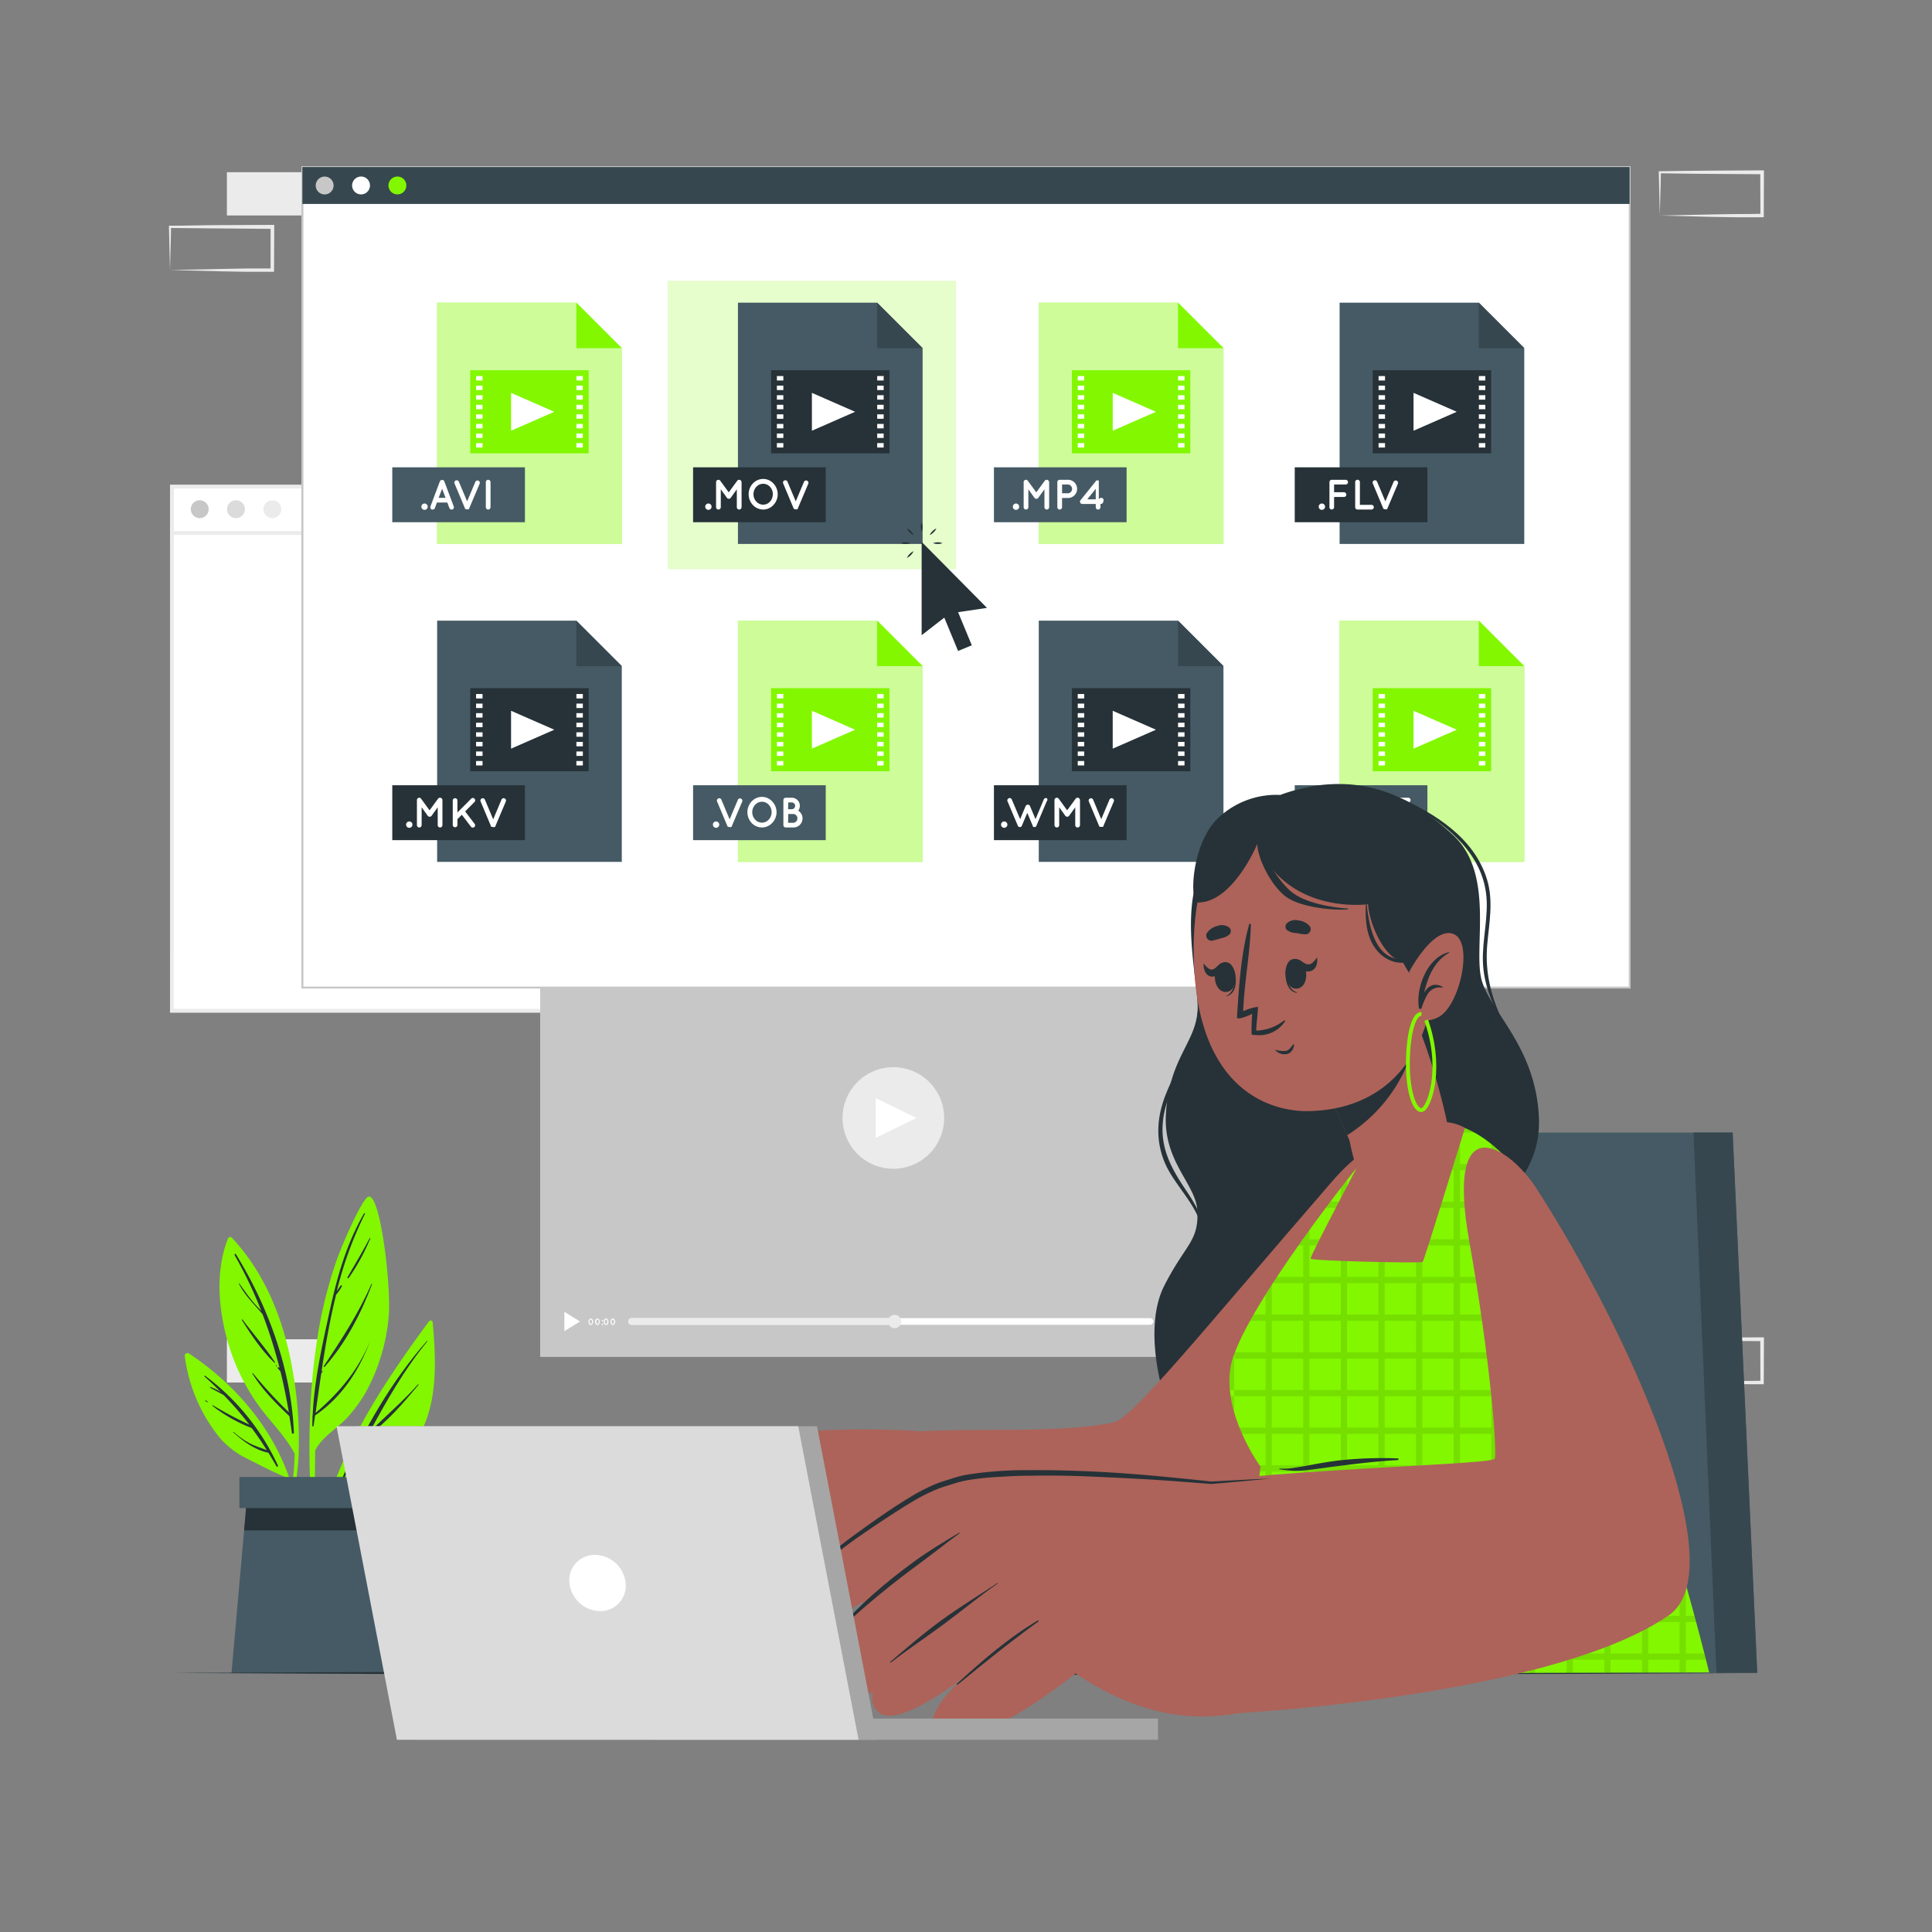 <svg xmlns="http://www.w3.org/2000/svg" viewBox="0 0 500 500"><rect x="0" y="0" width="500" height="500" fill="#808080" stroke="none"/><g id="freepik--background-complete--inject-7"><path d="M414.79,343.67l13.36-.27,6.58-.12c2.19,0,4.36,0,6.54,0l-.44.44-.06-11.18.5.49L428,332.92c-4.41,0-8.82-.11-13.24-.16l.28-.27c0,1.83-.09,3.67-.14,5.53Zm0,0-.14-5.53c0-1.87-.11-3.76-.13-5.65v-.27h.27c4.42,0,8.83-.16,13.24-.16l13.24-.06h.5v.51l0,11.18v.45h-.45c-2.23,0-4.47,0-6.69-.05l-6.66-.12Z" style="fill:#ebebeb"></path><path d="M429.56,357.78l13.36-.27,6.58-.12c2.19,0,4.36,0,6.54-.05l-.44.44-.05-11.18.49.49L442.8,347c-4.41,0-8.82-.11-13.24-.16l.28-.27c0,1.83-.09,3.67-.13,5.53Zm0,0-.14-5.53c0-1.87-.11-3.76-.13-5.65v-.27h.27c4.42-.05,8.83-.16,13.24-.16L456,346.1h.51v.51l-.05,11.18v.45H456c-2.23,0-4.46,0-6.69-.05l-6.66-.12Z" style="fill:#ebebeb"></path><rect x="400.02" y="346.59" width="26.48" height="11.19" transform="translate(826.52 704.38) rotate(180)" style="fill:#ebebeb"></rect><path d="M312.24,128.35l13.35-.28,6.58-.11c2.19,0,4.37,0,6.55-.06l-.45.45,0-11.19.5.5-13.24-.07c-4.42,0-8.83-.11-13.24-.16l.27-.27c0,1.83-.09,3.67-.13,5.53Zm0,0-.15-5.54c0-1.87-.11-3.76-.13-5.65v-.27h.28c4.41,0,8.82-.16,13.24-.16l13.24-.06h.5v.51l-.06,11.19v.45h-.44c-2.23,0-4.47,0-6.7,0l-6.66-.12Z" style="fill:#ebebeb"></path><path d="M327,142.46l13.35-.28,6.58-.11c2.19,0,4.37,0,6.55-.06l-.45.45L353,131.27l.5.5-13.24-.07c-4.41,0-8.83-.11-13.24-.16l.27-.27c0,1.83-.08,3.67-.13,5.53Zm0,0-.14-5.54c-.05-1.87-.12-3.76-.13-5.65V131H327c4.41-.05,8.83-.16,13.24-.16l13.24-.06h.5v.51l-.06,11.19v.44h-.44c-2.23,0-4.47,0-6.7-.05l-6.66-.12Z" style="fill:#ebebeb"></path><rect x="297.46" y="131.27" width="26.48" height="11.19" transform="translate(621.41 273.72) rotate(180)" style="fill:#ebebeb"></rect><rect x="58.73" y="346.59" width="26.48" height="11.19" transform="translate(143.93 704.38) rotate(180)" style="fill:#ebebeb"></rect><rect x="58.73" y="44.58" width="26.48" height="11.19" transform="translate(143.93 100.34) rotate(180)" style="fill:#ebebeb"></rect><path d="M44,69.88l13.35-.28,6.58-.12c2.19,0,4.36,0,6.55,0l-.45.45,0-11.19.5.49L57.2,59.12C52.78,59.12,48.37,59,44,59l.27-.27c0,1.83-.09,3.67-.13,5.53Zm0,0-.15-5.54c0-1.87-.11-3.76-.13-5.65v-.27H44c4.41,0,8.82-.16,13.24-.16l13.24-.06h.5v.51l-.06,11.19v.44h-.44c-2.24,0-4.47,0-6.7,0l-6.66-.12Z" style="fill:#ebebeb"></path><path d="M429.56,55.78l13.36-.28,6.58-.11c2.19,0,4.36,0,6.54-.06l-.44.45-.05-11.19.49.5L442.8,45c-4.41,0-8.82-.11-13.24-.16l.28-.27c0,1.83-.09,3.67-.13,5.53Zm0,0-.14-5.54c0-1.87-.11-3.75-.13-5.65v-.27h.27c4.42-.05,8.83-.15,13.24-.16L456,44.09h.51v.5l-.05,11.19v.45H456c-2.23,0-4.46,0-6.69,0l-6.66-.11Z" style="fill:#ebebeb"></path><rect x="255.8" y="305.21" width="26.48" height="11.19" style="fill:#ebebeb"></rect><path d="M267.51,291.1l-13.36.28-6.57.11c-2.19.05-4.37,0-6.55.05l.45-.44.05,11.19-.5-.5,13.24.06c4.41,0,8.83.11,13.24.17l-.27.27c0-1.83.08-3.68.13-5.54Zm0,0,.14,5.53c.05,1.87.11,3.76.13,5.66v.27h-.28c-4.41.05-8.83.16-13.24.16l-13.24.07h-.5v-.5l.05-11.19v-.45H241c2.23,0,4.47,0,6.69.06l6.67.11Z" style="fill:#ebebeb"></path><rect x="44.45" y="125.92" width="182.8" height="135.67" style="fill:#fff"></rect><path d="M227.75,262.09H44V125.42h183.8Zm-182.8-1h181.8V126.42H45Z" style="fill:#ebebeb"></path><rect x="44.45" y="137.45" width="182.8" height="1" style="fill:#ebebeb"></rect><path d="M54,131.78a2.31,2.31,0,1,1-2.31-2.31A2.3,2.3,0,0,1,54,131.78Z" style="fill:#c7c7c7"></path><path d="M63.38,131.78a2.31,2.31,0,1,1-2.31-2.31A2.31,2.31,0,0,1,63.38,131.78Z" style="fill:#dbdbdb"></path><path d="M72.79,131.78a2.31,2.31,0,1,1-2.3-2.31A2.3,2.3,0,0,1,72.79,131.78Z" style="fill:#ebebeb"></path><rect x="139.8" y="215.82" width="182.8" height="11.67" style="fill:#ebebeb"></rect><path d="M149.31,221.68a2.31,2.31,0,1,1-2.3-2.31A2.31,2.31,0,0,1,149.31,221.68Z" style="fill:#c7c7c7"></path><path d="M158.73,221.68a2.31,2.31,0,1,1-2.31-2.31A2.31,2.31,0,0,1,158.73,221.68Z" style="fill:#fff"></path><path d="M168.15,221.68a2.31,2.31,0,1,1-2.31-2.31A2.32,2.32,0,0,1,168.15,221.68Z" style="fill:#82F700"></path><rect x="139.8" y="227.5" width="182.8" height="123.67" style="fill:#c7c7c7"></rect><path d="M221.9,298.63a13.15,13.15,0,1,1,18.6,0A13.16,13.16,0,0,1,221.9,298.63Z" style="fill:#ebebeb"></path><polygon points="226.65 294.46 226.65 284.2 237.19 289.33 226.65 294.46" style="fill:#fff"></polygon><path d="M297.64,341.13H163.44a.86.86,0,1,0,0,1.72h134.2a.86.86,0,0,0,0-1.72Z" style="fill:#fff"></path><path d="M163.44,341.13a.86.86,0,1,0,0,1.72h68.09v-1.72Z" style="fill:#ebebeb"></path><path d="M229.81,342a1.72,1.72,0,1,1,1.72,1.72A1.72,1.72,0,0,1,229.81,342Z" style="fill:#ebebeb"></path><polygon points="311.8 339.21 311.8 340 311.8 341.71 312.59 341.71 312.59 340 314.3 340 314.3 339.21 312.59 339.21 311.8 339.21" style="fill:#fff"></polygon><polygon points="316.95 339.21 315.24 339.21 315.24 340 316.95 340 316.95 341.71 317.74 341.71 317.74 340 317.74 339.21 316.95 339.21" style="fill:#fff"></polygon><polygon points="316.95 344.2 315.24 344.2 315.24 344.99 316.95 344.99 317.74 344.99 317.74 344.2 317.74 342.49 316.95 342.49 316.95 344.2" style="fill:#fff"></polygon><polygon points="312.59 342.49 311.8 342.49 311.8 344.2 311.8 344.99 312.59 344.99 314.3 344.99 314.3 344.2 312.59 344.2 312.59 342.49" style="fill:#fff"></polygon><polygon points="146.06 339.49 146.06 344.5 150.1 341.99 146.06 339.49" style="fill:#fff"></polygon><path d="M152.29,342.06a1,1,0,0,1,.16-.56.53.53,0,0,1,.44-.27.52.52,0,0,1,.44.27.93.93,0,0,1,.16.56,1,1,0,0,1-.16.57.54.54,0,0,1-.44.27.56.56,0,0,1-.44-.27A1,1,0,0,1,152.29,342.06Zm.94,0a.84.84,0,0,0-.11-.42.26.26,0,0,0-.23-.14c-.07,0-.15,0-.22.14a.75.75,0,0,0-.12.42.81.81,0,0,0,.12.43.25.25,0,0,0,.45,0A.91.91,0,0,0,153.23,342.06Z" style="fill:#fff"></path><path d="M154,342.06a1,1,0,0,1,.17-.56.52.52,0,0,1,.44-.27.53.53,0,0,1,.44.27,1,1,0,0,1,.16.56,1,1,0,0,1-.16.57.56.56,0,0,1-.44.27.54.54,0,0,1-.44-.27A1,1,0,0,1,154,342.06Zm1,0a.75.75,0,0,0-.12-.42c-.07-.1-.15-.15-.22-.14a.27.27,0,0,0-.23.14.84.84,0,0,0-.11.42.91.91,0,0,0,.11.43.29.29,0,0,0,.23.14.28.28,0,0,0,.22-.14A.81.81,0,0,0,154.93,342.06Z" style="fill:#fff"></path><path d="M155.91,341.61a.18.18,0,1,1-.18.18A.18.18,0,0,1,155.91,341.61Zm0,.95a.18.18,0,0,1,.18.18.18.18,0,0,1-.36,0A.18.18,0,0,1,155.91,342.56Z" style="fill:#fff"></path><path d="M156.25,342.06a1.09,1.09,0,0,1,.16-.56.55.55,0,0,1,.45-.27.53.53,0,0,1,.44.27,1,1,0,0,1,.16.56,1,1,0,0,1-.16.57.56.56,0,0,1-.44.27.57.57,0,0,1-.45-.27A1.12,1.12,0,0,1,156.25,342.06Zm.94,0a.75.75,0,0,0-.11-.42c-.07-.1-.15-.15-.22-.14a.26.26,0,0,0-.23.14.84.84,0,0,0-.11.42.91.91,0,0,0,.11.43.25.25,0,0,0,.45,0A.81.81,0,0,0,157.19,342.06Z" style="fill:#fff"></path><path d="M158,342.06a1,1,0,0,1,.16-.56.49.49,0,0,1,.88,0,.93.93,0,0,1,.16.56,1,1,0,0,1-.16.57.49.49,0,0,1-.88,0A1,1,0,0,1,158,342.06Zm.94,0a.75.75,0,0,0-.12-.42.24.24,0,0,0-.22-.14c-.07,0-.15,0-.22.14a.75.75,0,0,0-.12.42.81.81,0,0,0,.12.43.28.28,0,0,0,.22.14.25.25,0,0,0,.22-.14A.81.81,0,0,0,158.89,342.06Z" style="fill:#fff"></path><path d="M302.19,342.06a.93.93,0,0,1,.16-.56.49.49,0,0,1,.88,0,1,1,0,0,1,.16.56,1,1,0,0,1-.16.57.49.49,0,0,1-.88,0A1,1,0,0,1,302.19,342.06Zm.94,0a.75.75,0,0,0-.12-.42c-.07-.1-.15-.15-.22-.14s-.15,0-.22.14a.75.75,0,0,0-.12.42.81.81,0,0,0,.12.43.24.24,0,0,0,.44,0A.81.81,0,0,0,303.13,342.06Z" style="fill:#fff"></path><path d="M304.76,341.89a.55.55,0,0,1,.17.42.58.58,0,0,1-.17.41.58.58,0,0,1-.42.18h0a.55.55,0,0,1-.41-.18.12.12,0,0,1,0-.19.14.14,0,0,1,.19,0,.28.28,0,0,0,.22.1.3.3,0,0,0,.23-.1.32.32,0,0,0,.1-.22.33.33,0,0,0-.1-.23.28.28,0,0,0-.23-.09.27.27,0,0,0-.22.09.14.14,0,0,1-.19,0l0,0h0v0h0s0,0,0,0l.07-.62a.21.21,0,0,1,.06-.1h0l.07,0h.7a.13.13,0,0,1,.13.14.13.13,0,0,1-.13.13h-.59l0,.24.16,0A.58.58,0,0,1,304.76,341.89Z" style="fill:#fff"></path><path d="M305.56,341.61a.18.18,0,0,1,0,.36.18.18,0,0,1,0-.36Zm0,.95a.18.18,0,0,1,.17.18.18.18,0,0,1-.17.17.18.18,0,0,1-.18-.17A.18.18,0,0,1,305.56,342.56Z" style="fill:#fff"></path><path d="M306.8,341.88a.59.59,0,0,1-.42,1,.58.58,0,0,1-.41-.17.12.12,0,0,1,0-.19.14.14,0,0,1,.19,0,.31.31,0,0,0,.22.09.32.32,0,0,0,.23-.09.3.3,0,0,0,.1-.23.34.34,0,0,0-.32-.32.12.12,0,0,1-.1,0h0a.13.13,0,0,1,0-.19l.24-.24h-.38a.14.14,0,0,1-.14-.14.13.13,0,0,1,.14-.13h.7a.13.13,0,0,1,.14.13.19.19,0,0,1,0,.07l0,0-.3.31A.57.57,0,0,1,306.8,341.88Z" style="fill:#fff"></path><path d="M308.22,341.89a.56.56,0,0,1,.18.42.62.62,0,0,1-.59.59h0a.55.55,0,0,1-.41-.18.12.12,0,0,1,0-.19.14.14,0,0,1,.19,0,.29.29,0,0,0,.23.1.28.28,0,0,0,.22-.1.32.32,0,0,0,.1-.22.29.29,0,0,0-.1-.23.27.27,0,0,0-.22-.09.29.29,0,0,0-.23.09.14.14,0,0,1-.19,0l0,0h0a0,0,0,0,0,0,0v0h0v0l.07-.62a.21.21,0,0,1,.06-.1h0l.06,0h.7a.14.14,0,0,1,.14.14.13.13,0,0,1-.14.13h-.58l0,.24a.41.41,0,0,1,.16,0A.55.55,0,0,1,308.22,341.89Z" style="fill:#fff"></path><path d="M296.62,240.46a4.18,4.18,0,0,1-1.21.5,4.17,4.17,0,0,1-2-8.1,4.17,4.17,0,0,1,3.19,7.6Z" style="fill:#a6a6a6"></path><path d="M295.69,236.43a1.27,1.27,0,1,1-1.27-1.27A1.27,1.27,0,0,1,295.69,236.43Z" style="fill:#fff"></path><path d="M296.62,239.93v.53a4.18,4.18,0,0,1-1.21.5,4.12,4.12,0,0,1-3.18-.5v-.53a2.2,2.2,0,0,1,4.39,0Z" style="fill:#fff"></path><rect x="307.92" y="233.7" width="5.56" height="1.1" style="fill:#a6a6a6"></rect><rect x="307.92" y="235.91" width="5.56" height="1.09" style="fill:#a6a6a6"></rect><rect x="307.92" y="238.13" width="5.56" height="1.09" style="fill:#a6a6a6"></rect><rect x="148.92" y="234.42" width="110.37" height="2.4" style="fill:#a6a6a6"></rect><rect x="148.92" y="239.18" width="49.67" height="1.88" style="fill:#ebebeb"></rect></g><g id="freepik--Screen--inject-7"><rect x="78.26" y="43.23" width="343.48" height="212.35" style="fill:#fff"></rect><path d="M422,255.83H78V43H422Zm-343.48-.5h343V43.48h-343Z" style="fill:#c7c7c7"></path><rect x="78.26" y="43.23" width="343.48" height="9.55" style="fill:#37474f"></rect><path d="M86.33,48A2.31,2.31,0,1,1,84,45.7,2.3,2.3,0,0,1,86.33,48Z" style="fill:#c7c7c7"></path><path d="M95.75,48a2.31,2.31,0,1,1-2.31-2.31A2.3,2.3,0,0,1,95.75,48Z" style="fill:#fff"></path><path d="M105.16,48a2.31,2.31,0,1,1-2.3-2.31A2.3,2.3,0,0,1,105.16,48Z" style="fill:#82F700"></path><polygon points="160.92 140.77 113.13 140.77 113.13 78.34 149.16 78.34 160.92 90.1 160.92 140.77" style="fill:#82F700"></polygon><polygon points="160.92 140.77 113.13 140.77 113.13 78.34 149.16 78.34 160.92 90.1 160.92 140.77" style="fill:#fff;opacity:0.6"></polygon><polygon points="160.92 90.1 149.16 90.1 149.16 78.34 160.92 90.1" style="fill:#82F700"></polygon><rect x="121.7" y="95.82" width="30.64" height="21.5" style="fill:#82F700"></rect><polygon points="132.26 101.67 132.26 111.47 143.45 106.57 132.26 101.67" style="fill:#fff"></polygon><rect x="123.21" y="97.32" width="1.67" height="1.15" style="fill:#fff"></rect><rect x="123.21" y="99.8" width="1.67" height="1.15" style="fill:#fff"></rect><rect x="123.21" y="102.28" width="1.67" height="1.15" style="fill:#fff"></rect><rect x="123.21" y="104.76" width="1.67" height="1.15" style="fill:#fff"></rect><rect x="123.21" y="107.23" width="1.67" height="1.15" style="fill:#fff"></rect><rect x="123.21" y="109.71" width="1.67" height="1.15" style="fill:#fff"></rect><rect x="123.21" y="112.19" width="1.67" height="1.15" style="fill:#fff"></rect><rect x="123.21" y="114.67" width="1.67" height="1.15" style="fill:#fff"></rect><rect x="149.17" y="97.32" width="1.67" height="1.15" style="fill:#fff"></rect><rect x="149.17" y="99.8" width="1.67" height="1.15" style="fill:#fff"></rect><rect x="149.17" y="102.28" width="1.67" height="1.15" style="fill:#fff"></rect><rect x="149.17" y="104.76" width="1.67" height="1.15" style="fill:#fff"></rect><rect x="149.17" y="107.23" width="1.67" height="1.15" style="fill:#fff"></rect><rect x="149.17" y="109.71" width="1.67" height="1.15" style="fill:#fff"></rect><rect x="149.17" y="112.19" width="1.67" height="1.15" style="fill:#fff"></rect><rect x="149.17" y="114.67" width="1.67" height="1.15" style="fill:#fff"></rect><rect x="101.52" y="120.94" width="34.33" height="14.21" style="fill:#455a64"></rect><path d="M109.87,130.31a.82.82,0,1,1,0,1.64.82.82,0,0,1,0-1.64Z" style="fill:#fff"></path><path d="M115.76,130.05h-2.68l-.53,1.43a.61.61,0,0,1-.58.39.76.76,0,0,1-.21,0,.64.64,0,0,1-.36-.8l2.43-6.48a.62.62,0,0,1,.59-.38.6.6,0,0,1,.58.38l2.43,6.48a.63.63,0,0,1-.36.8.66.66,0,0,1-.21,0,.58.58,0,0,1-.56-.39Zm-.45-1.21-.89-2.36-.9,2.36Z" style="fill:#fff"></path><path d="M120.46,131.76l-.08-.06s0,0,0,0a.18.18,0,0,1-.05-.07h0a.35.35,0,0,0,0-.08l-2.7-6.43a.59.59,0,0,1,.33-.78.61.61,0,0,1,.79.32l2.14,5.09,2.15-5.09a.61.61,0,0,1,1.12.46l-2.72,6.43a.3.3,0,0,1,0,.08h0l-.06.07,0,0s0,0-.07.06h0l-.09.06h0l-.09,0h-.26l-.09,0h0l-.1-.07Z" style="fill:#fff"></path><path d="M125.73,124.77a.6.6,0,0,1,.61-.6.6.6,0,0,1,.61.6v6.49a.61.61,0,0,1-.61.61.61.61,0,0,1-.61-.61Z" style="fill:#fff"></path><rect x="172.79" y="72.66" width="74.65" height="74.65" style="fill:#82F700;opacity:0.2"></rect><polygon points="238.77 140.77 190.98 140.77 190.98 78.34 227.01 78.34 238.77 90.1 238.77 140.77" style="fill:#455a64"></polygon><polygon points="238.77 90.1 227.01 90.1 227.01 78.34 238.77 90.1" style="fill:#37474f"></polygon><rect x="199.56" y="95.82" width="30.64" height="21.5" style="fill:#263238"></rect><polygon points="210.12 101.67 210.12 111.47 221.3 106.57 210.12 101.67" style="fill:#fff"></polygon><rect x="201.06" y="97.32" width="1.67" height="1.15" style="fill:#fff"></rect><rect x="201.06" y="99.8" width="1.67" height="1.15" style="fill:#fff"></rect><rect x="201.06" y="102.28" width="1.67" height="1.15" style="fill:#fff"></rect><rect x="201.06" y="104.76" width="1.67" height="1.15" style="fill:#fff"></rect><rect x="201.06" y="107.23" width="1.67" height="1.15" style="fill:#fff"></rect><rect x="201.06" y="109.71" width="1.67" height="1.15" style="fill:#fff"></rect><rect x="201.06" y="112.19" width="1.67" height="1.15" style="fill:#fff"></rect><rect x="201.06" y="114.67" width="1.67" height="1.15" style="fill:#fff"></rect><rect x="227.02" y="97.32" width="1.67" height="1.15" style="fill:#fff"></rect><rect x="227.02" y="99.8" width="1.67" height="1.15" style="fill:#fff"></rect><rect x="227.02" y="102.28" width="1.67" height="1.15" style="fill:#fff"></rect><rect x="227.02" y="104.76" width="1.67" height="1.15" style="fill:#fff"></rect><rect x="227.02" y="107.23" width="1.67" height="1.15" style="fill:#fff"></rect><rect x="227.02" y="109.71" width="1.67" height="1.15" style="fill:#fff"></rect><rect x="227.02" y="112.19" width="1.67" height="1.15" style="fill:#fff"></rect><rect x="227.02" y="114.67" width="1.67" height="1.15" style="fill:#fff"></rect><rect x="179.37" y="120.94" width="34.33" height="14.21" style="fill:#263238"></rect><path d="M183.33,130.31a.82.82,0,1,1,0,1.64.82.82,0,0,1,0-1.64Z" style="fill:#fff"></path><path d="M191.92,124.77v6.49a.63.63,0,0,1-.62.61.61.61,0,0,1-.61-.61v-4.63l-1.58,2.2a.59.59,0,0,1-.49.26h0a.61.61,0,0,1-.5-.26l-1.58-2.2v4.63a.61.61,0,0,1-.61.61.62.62,0,0,1-.61-.61v-6.49a.61.61,0,0,1,.61-.6h0a.59.59,0,0,1,.48.25l2.19,3,2.19-3a.62.62,0,0,1,.5-.25h0A.63.63,0,0,1,191.92,124.77Z" style="fill:#fff"></path><path d="M200.16,125.12a4.07,4.07,0,0,1,1.11,2.79,4,4,0,0,1-1.11,2.78,3.59,3.59,0,0,1-2.63,1.18,3.69,3.69,0,0,1-2.69-1.18,4,4,0,0,1-1.09-2.78,4,4,0,0,1,1.09-2.79,3.68,3.68,0,0,1,2.69-1.17A3.59,3.59,0,0,1,200.16,125.12Zm-.14,2.79a2.88,2.88,0,0,0-.75-1.93,2.38,2.38,0,0,0-3.52,0,2.83,2.83,0,0,0-.75,1.93,2.74,2.74,0,0,0,.75,1.91,2.36,2.36,0,0,0,3.52,0A2.79,2.79,0,0,0,200,127.91Z" style="fill:#fff"></path><path d="M205.51,131.76l-.07-.06s0,0,0,0a.18.18,0,0,1,0-.07h0a.21.21,0,0,0-.06-.08l-2.69-6.43a.58.58,0,0,1,.33-.78.59.59,0,0,1,.78.32l2.14,5.09,2.15-5.09a.61.61,0,0,1,1.12.46l-2.72,6.43a.3.3,0,0,1,0,.08h0s0,.05-.06.07l0,0-.06.06h0l-.08.06h0l-.08,0h-.27l-.09,0h0l-.1-.07Z" style="fill:#fff"></path><polygon points="316.63 140.77 268.83 140.77 268.83 78.34 304.87 78.34 316.63 90.1 316.63 140.77" style="fill:#82F700"></polygon><polygon points="316.63 140.77 268.83 140.77 268.83 78.34 304.87 78.34 316.63 90.1 316.63 140.77" style="fill:#fff;opacity:0.6"></polygon><polygon points="316.63 90.1 304.87 90.1 304.87 78.34 316.63 90.1" style="fill:#82F700"></polygon><rect x="277.41" y="95.82" width="30.64" height="21.5" style="fill:#82F700"></rect><polygon points="287.97 101.67 287.97 111.47 299.16 106.57 287.97 101.67" style="fill:#fff"></polygon><rect x="278.92" y="97.32" width="1.67" height="1.15" style="fill:#fff"></rect><rect x="278.92" y="99.8" width="1.67" height="1.15" style="fill:#fff"></rect><rect x="278.92" y="102.28" width="1.67" height="1.15" style="fill:#fff"></rect><rect x="278.92" y="104.76" width="1.67" height="1.15" style="fill:#fff"></rect><rect x="278.92" y="107.23" width="1.67" height="1.15" style="fill:#fff"></rect><rect x="278.92" y="109.71" width="1.67" height="1.15" style="fill:#fff"></rect><rect x="278.92" y="112.19" width="1.67" height="1.15" style="fill:#fff"></rect><rect x="278.92" y="114.67" width="1.67" height="1.15" style="fill:#fff"></rect><rect x="304.88" y="97.32" width="1.67" height="1.15" style="fill:#fff"></rect><rect x="304.88" y="99.8" width="1.67" height="1.15" style="fill:#fff"></rect><rect x="304.88" y="102.28" width="1.67" height="1.15" style="fill:#fff"></rect><rect x="304.88" y="104.76" width="1.67" height="1.15" style="fill:#fff"></rect><rect x="304.88" y="107.23" width="1.67" height="1.15" style="fill:#fff"></rect><rect x="304.88" y="109.71" width="1.67" height="1.15" style="fill:#fff"></rect><rect x="304.88" y="112.19" width="1.67" height="1.15" style="fill:#fff"></rect><rect x="304.88" y="114.67" width="1.67" height="1.15" style="fill:#fff"></rect><rect x="257.23" y="120.94" width="34.33" height="14.21" style="fill:#455a64"></rect><path d="M262.94,130.31a.82.82,0,1,1-.82.82A.82.82,0,0,1,262.94,130.31Z" style="fill:#fff"></path><path d="M271.52,124.77v6.49a.63.63,0,0,1-.62.61.6.6,0,0,1-.6-.61v-4.63l-1.59,2.2a.58.58,0,0,1-.49.26h0a.62.62,0,0,1-.51-.26l-1.57-2.2v4.63a.62.62,0,0,1-.62.61.61.61,0,0,1-.6-.61v-6.49a.6.6,0,0,1,.6-.6h0a.61.61,0,0,1,.48.25l2.19,3,2.19-3a.61.61,0,0,1,.49-.25h0A.63.63,0,0,1,271.52,124.77Z" style="fill:#fff"></path><path d="M276.21,128.88h-1.35v2.38a.62.62,0,0,1-.62.61.61.61,0,0,1-.6-.61v-6.49a.6.6,0,0,1,.6-.6h2a2.36,2.36,0,1,1,0,4.71Zm-1.35-1.22h1.35a1.14,1.14,0,1,0,0-2.27h-1.35Z" style="fill:#fff"></path><path d="M285.51,129.82a.61.61,0,0,1-.61.61h-.11v.83a.61.61,0,0,1-.61.61.6.6,0,0,1-.6-.61v-.83h-3.47a.53.53,0,0,1-.37-.13.59.59,0,0,1-.1-.85l4.07-5.06s0,0,0,0l0-.05a.1.1,0,0,0,.06,0l0,0s0,0,.07,0,0,0,0,0l.07,0h.28l.07,0h0l.06.05.05,0h0s0,0,0,0l0,.05s0,0,0,0l0,0a.08.08,0,0,0,0,.05.31.31,0,0,1,0,.07s0,0,0,0,0,0,0,.07,0,0,0,0v4.48h.11A.6.6,0,0,1,285.51,129.82Zm-1.93-3.32-2.19,2.72h2.19Z" style="fill:#fff"></path><polygon points="394.48 140.77 346.69 140.77 346.69 78.34 382.72 78.34 394.48 90.1 394.48 140.77" style="fill:#455a64"></polygon><polygon points="394.48 90.1 382.72 90.1 382.72 78.34 394.48 90.1" style="fill:#37474f"></polygon><rect x="355.26" y="95.82" width="30.64" height="21.5" style="fill:#263238"></rect><polygon points="365.82 101.67 365.82 111.47 377.01 106.57 365.82 101.67" style="fill:#fff"></polygon><rect x="356.77" y="97.32" width="1.67" height="1.15" style="fill:#fff"></rect><rect x="356.77" y="99.8" width="1.67" height="1.15" style="fill:#fff"></rect><rect x="356.77" y="102.28" width="1.67" height="1.15" style="fill:#fff"></rect><rect x="356.77" y="104.76" width="1.67" height="1.15" style="fill:#fff"></rect><rect x="356.77" y="107.23" width="1.67" height="1.15" style="fill:#fff"></rect><rect x="356.77" y="109.71" width="1.67" height="1.15" style="fill:#fff"></rect><rect x="356.77" y="112.19" width="1.67" height="1.15" style="fill:#fff"></rect><rect x="356.77" y="114.67" width="1.67" height="1.15" style="fill:#fff"></rect><rect x="382.73" y="97.32" width="1.67" height="1.15" style="fill:#fff"></rect><rect x="382.73" y="99.8" width="1.67" height="1.15" style="fill:#fff"></rect><rect x="382.73" y="102.28" width="1.67" height="1.15" style="fill:#fff"></rect><rect x="382.73" y="104.76" width="1.67" height="1.15" style="fill:#fff"></rect><rect x="382.73" y="107.23" width="1.67" height="1.15" style="fill:#fff"></rect><rect x="382.73" y="109.71" width="1.67" height="1.15" style="fill:#fff"></rect><rect x="382.73" y="112.19" width="1.67" height="1.15" style="fill:#fff"></rect><rect x="382.73" y="114.67" width="1.67" height="1.15" style="fill:#fff"></rect><rect x="335.08" y="120.94" width="34.33" height="14.21" style="fill:#263238"></rect><path d="M342.1,130.31a.82.82,0,1,1,0,1.64.82.82,0,0,1,0-1.64Z" style="fill:#fff"></path><path d="M344.06,131.26v-6.49a.6.6,0,0,1,.61-.6h3.59a.62.62,0,0,1,.61.6.63.63,0,0,1-.61.62h-3v2h2.57a.62.62,0,0,1,.6.61.6.6,0,0,1-.6.61h-2.57v2.64a.61.61,0,1,1-1.22,0Z" style="fill:#fff"></path><path d="M350.72,131.26v-6.49a.61.61,0,0,1,1.22,0v5.88h3a.62.62,0,0,1,.61.61.63.63,0,0,1-.61.61h-3.59A.61.61,0,0,1,350.72,131.26Z" style="fill:#fff"></path><path d="M358.16,131.76l-.08-.06s0,0,0,0a.18.18,0,0,1-.05-.07h0l-.06-.08-2.69-6.43a.58.58,0,0,1,.33-.78.59.59,0,0,1,.78.32l2.14,5.09,2.15-5.09a.61.61,0,0,1,1.12.46l-2.72,6.43a.3.3,0,0,1,0,.08h0s-.05.05-.06.07l0,0a.34.34,0,0,1-.06.06h0l-.08.06h0l-.08,0h-.27l-.09,0h0l-.1-.07Z" style="fill:#fff"></path><polygon points="160.92 223.05 113.13 223.05 113.13 160.63 149.16 160.63 160.92 172.39 160.92 223.05" style="fill:#455a64"></polygon><polygon points="160.92 172.39 149.16 172.39 149.16 160.63 160.92 172.39" style="fill:#37474f"></polygon><rect x="121.7" y="178.1" width="30.64" height="21.5" style="fill:#263238"></rect><polygon points="132.26 183.95 132.26 193.75 143.45 188.85 132.26 183.95" style="fill:#fff"></polygon><rect x="123.21" y="179.61" width="1.67" height="1.15" style="fill:#fff"></rect><rect x="123.21" y="182.09" width="1.67" height="1.15" style="fill:#fff"></rect><rect x="123.21" y="184.56" width="1.67" height="1.15" style="fill:#fff"></rect><rect x="123.21" y="187.04" width="1.67" height="1.15" style="fill:#fff"></rect><rect x="123.21" y="189.52" width="1.67" height="1.15" style="fill:#fff"></rect><rect x="123.21" y="192" width="1.67" height="1.15" style="fill:#fff"></rect><rect x="123.21" y="194.48" width="1.67" height="1.15" style="fill:#fff"></rect><rect x="123.21" y="196.95" width="1.67" height="1.15" style="fill:#fff"></rect><rect x="149.17" y="179.61" width="1.67" height="1.15" style="fill:#fff"></rect><rect x="149.17" y="182.09" width="1.67" height="1.15" style="fill:#fff"></rect><rect x="149.17" y="184.56" width="1.67" height="1.15" style="fill:#fff"></rect><rect x="149.17" y="187.04" width="1.67" height="1.15" style="fill:#fff"></rect><rect x="149.17" y="189.52" width="1.67" height="1.15" style="fill:#fff"></rect><rect x="149.17" y="192" width="1.67" height="1.15" style="fill:#fff"></rect><rect x="149.17" y="194.48" width="1.67" height="1.15" style="fill:#fff"></rect><rect x="149.17" y="196.95" width="1.67" height="1.15" style="fill:#fff"></rect><rect x="101.52" y="203.22" width="34.33" height="14.21" style="fill:#263238"></rect><path d="M105.92,212.59a.83.83,0,0,1,.82.83.82.82,0,0,1-1.64,0A.83.83,0,0,1,105.92,212.59Z" style="fill:#fff"></path><path d="M114.5,207.06v6.49a.61.61,0,0,1-.61.6.6.6,0,0,1-.61-.6v-4.63l-1.58,2.2a.62.62,0,0,1-.5.25h0a.63.63,0,0,1-.51-.25l-1.57-2.2v4.63a.61.61,0,0,1-.62.6.6.6,0,0,1-.6-.6v-6.49a.61.61,0,0,1,.6-.61h0a.59.59,0,0,1,.48.26l2.19,3,2.19-3a.59.59,0,0,1,.49-.26h0A.63.63,0,0,1,114.5,207.06Z" style="fill:#fff"></path><path d="M117.17,213.55v-6.44a.61.61,0,0,1,1.21,0v3.16l3.56-3.57a.59.59,0,0,1,.86,0,.61.61,0,0,1,0,.85L120.38,210l2.44,3.2a.59.59,0,0,1-.08.85.57.57,0,0,1-.39.14.58.58,0,0,1-.45-.22l-2.38-3.11L118.38,212v1.56a.61.61,0,0,1-1.21,0Z" style="fill:#fff"></path><path d="M127.22,214l-.08,0s0,0,0,0l-.06-.07h0a.41.41,0,0,0,0-.09l-2.7-6.42a.6.6,0,0,1,1.11-.47l2.15,5.1,2.14-5.1a.61.61,0,0,1,1.13.47l-2.72,6.42a.36.36,0,0,1,0,.09h0s0,0-.05.07l0,0-.07,0,0,0-.09.05h0l-.09,0h-.26l-.09,0h0l-.1-.07Z" style="fill:#fff"></path><polygon points="238.77 223.05 190.98 223.05 190.98 160.63 227.01 160.63 238.77 172.39 238.77 223.05" style="fill:#82F700"></polygon><polygon points="238.77 223.05 190.98 223.05 190.98 160.63 227.01 160.63 238.77 172.39 238.77 223.05" style="fill:#fff;opacity:0.6"></polygon><polygon points="238.77 172.39 227.01 172.39 227.01 160.63 238.77 172.39" style="fill:#82F700"></polygon><rect x="199.56" y="178.1" width="30.64" height="21.5" style="fill:#82F700"></rect><polygon points="210.12 183.95 210.12 193.75 221.3 188.85 210.12 183.95" style="fill:#fff"></polygon><rect x="201.06" y="179.61" width="1.67" height="1.15" style="fill:#fff"></rect><rect x="201.06" y="182.09" width="1.67" height="1.15" style="fill:#fff"></rect><rect x="201.06" y="184.56" width="1.67" height="1.15" style="fill:#fff"></rect><rect x="201.06" y="187.04" width="1.67" height="1.15" style="fill:#fff"></rect><rect x="201.06" y="189.52" width="1.67" height="1.15" style="fill:#fff"></rect><rect x="201.06" y="192" width="1.67" height="1.15" style="fill:#fff"></rect><rect x="201.06" y="194.48" width="1.67" height="1.15" style="fill:#fff"></rect><rect x="201.06" y="196.95" width="1.67" height="1.15" style="fill:#fff"></rect><rect x="227.02" y="179.61" width="1.67" height="1.15" style="fill:#fff"></rect><rect x="227.02" y="182.09" width="1.67" height="1.15" style="fill:#fff"></rect><rect x="227.02" y="184.56" width="1.67" height="1.15" style="fill:#fff"></rect><rect x="227.02" y="187.04" width="1.67" height="1.15" style="fill:#fff"></rect><rect x="227.02" y="189.52" width="1.67" height="1.15" style="fill:#fff"></rect><rect x="227.02" y="192" width="1.67" height="1.15" style="fill:#fff"></rect><rect x="227.02" y="194.48" width="1.67" height="1.15" style="fill:#fff"></rect><rect x="227.02" y="196.95" width="1.67" height="1.15" style="fill:#fff"></rect><rect x="179.37" y="203.22" width="34.33" height="14.21" style="fill:#455a64"></rect><path d="M185.31,212.59a.83.83,0,0,1,.83.83.82.82,0,0,1-.83.81.81.81,0,0,1-.81-.81A.82.82,0,0,1,185.31,212.59Z" style="fill:#fff"></path><path d="M188.46,214l-.08,0s0,0,0,0l-.05-.07h0l-.06-.09-2.69-6.42a.6.6,0,0,1,1.11-.47l2.14,5.1,2.15-5.1a.61.61,0,0,1,1.12.47l-2.72,6.42a.36.36,0,0,1,0,.09h0s-.05,0-.06.07l0,0-.06,0,0,0-.08.05h0l-.08,0h-.27l-.09,0h0l-.1-.07Z" style="fill:#fff"></path><path d="M199.84,207.41a4,4,0,0,1,0,5.57,3.62,3.62,0,0,1-2.63,1.17,3.72,3.72,0,0,1-2.69-1.17,4.1,4.1,0,0,1,0-5.57,3.66,3.66,0,0,1,2.69-1.18A3.56,3.56,0,0,1,199.84,207.41Zm-.14,2.78a2.85,2.85,0,0,0-.75-1.92,2.38,2.38,0,0,0-3.52,0,2.83,2.83,0,0,0,0,3.84,2.36,2.36,0,0,0,3.52,0A2.83,2.83,0,0,0,199.7,210.19Z" style="fill:#fff"></path><path d="M202.74,213.55v-6.49a.61.61,0,0,1,.6-.61h1.57a2.09,2.09,0,0,1,1.67,3.35,2.35,2.35,0,0,1-1.24,4.35h-2a0,0,0,0,1,0,0h0A.61.61,0,0,1,202.74,213.55Zm1.22-4.12h.95a.88.88,0,0,0,.87-.89.87.87,0,0,0-.87-.87H204Zm0,3.5h1.38a1.14,1.14,0,0,0,0-2.27H204Z" style="fill:#fff"></path><polygon points="316.63 223.05 268.83 223.05 268.83 160.63 304.87 160.63 316.63 172.39 316.63 223.05" style="fill:#455a64"></polygon><polygon points="316.63 172.39 304.87 172.39 304.87 160.63 316.63 172.39" style="fill:#37474f"></polygon><rect x="277.41" y="178.1" width="30.64" height="21.5" style="fill:#263238"></rect><polygon points="287.97 183.95 287.97 193.75 299.16 188.85 287.97 183.95" style="fill:#fff"></polygon><rect x="278.92" y="179.61" width="1.67" height="1.15" style="fill:#fff"></rect><rect x="278.92" y="182.09" width="1.67" height="1.15" style="fill:#fff"></rect><rect x="278.92" y="184.56" width="1.67" height="1.15" style="fill:#fff"></rect><rect x="278.92" y="187.04" width="1.67" height="1.15" style="fill:#fff"></rect><rect x="278.92" y="189.52" width="1.67" height="1.15" style="fill:#fff"></rect><rect x="278.92" y="192" width="1.67" height="1.15" style="fill:#fff"></rect><rect x="278.92" y="194.48" width="1.67" height="1.15" style="fill:#fff"></rect><rect x="278.92" y="196.95" width="1.67" height="1.15" style="fill:#fff"></rect><rect x="304.88" y="179.61" width="1.67" height="1.15" style="fill:#fff"></rect><rect x="304.88" y="182.09" width="1.67" height="1.15" style="fill:#fff"></rect><rect x="304.88" y="184.56" width="1.67" height="1.15" style="fill:#fff"></rect><rect x="304.88" y="187.04" width="1.67" height="1.15" style="fill:#fff"></rect><rect x="304.88" y="189.52" width="1.67" height="1.15" style="fill:#fff"></rect><rect x="304.88" y="192" width="1.67" height="1.15" style="fill:#fff"></rect><rect x="304.88" y="194.48" width="1.67" height="1.15" style="fill:#fff"></rect><rect x="304.88" y="196.95" width="1.67" height="1.15" style="fill:#fff"></rect><rect x="257.23" y="203.22" width="34.33" height="14.21" style="fill:#263238"></rect><path d="M259.88,212.59a.84.84,0,0,1,.83.83.82.82,0,0,1-.83.81.81.81,0,0,1-.81-.81A.82.82,0,0,1,259.88,212.59Z" style="fill:#fff"></path><path d="M270.89,207.37l-2.7,6.41a.31.31,0,0,1-.05.1h0l-.05.07s0,0,0,0l-.08,0h0a.18.18,0,0,1-.1.07h0l-.09,0h-.26l-.08,0h0a.15.15,0,0,1-.1-.07h0l-.08,0,0,0a.43.43,0,0,0,0-.07h0a.3.3,0,0,1,0-.1l-1.44-3.41-1.44,3.41a.93.93,0,0,1-.05.1h0l-.06.07s0,0,0,0l-.06,0h0l-.09.07h0a.17.17,0,0,0-.09,0h-.28l-.07,0h0a.2.2,0,0,1-.09-.07h0s0,0-.07,0l0,0-.06-.07h0s0-.07-.05-.1l-2.71-6.41a.59.59,0,0,1,.33-.78.58.58,0,0,1,.78.31l2.16,5.1,1.42-3.38a.61.61,0,0,1,.57-.37.63.63,0,0,1,.57.37l1.42,3.38,2.14-5.1a.62.62,0,0,1,.81-.31A.59.59,0,0,1,270.89,207.37Z" style="fill:#fff"></path><path d="M279.5,207.06v6.49a.62.62,0,0,1-.62.6.6.6,0,0,1-.61-.6v-4.63l-1.58,2.2a.61.61,0,0,1-.49.25h0a.63.63,0,0,1-.5-.25l-1.58-2.2v4.63a.6.6,0,0,1-.61.6.61.61,0,0,1-.61-.6v-6.49a.62.62,0,0,1,.61-.61h0a.61.61,0,0,1,.49.26l2.18,3,2.19-3a.6.6,0,0,1,.5-.26h0A.63.63,0,0,1,279.5,207.06Z" style="fill:#fff"></path><path d="M284.67,214l-.08,0s0,0,0,0l-.05-.07h0a.47.47,0,0,0-.06-.09l-2.69-6.42a.58.58,0,0,1,.33-.78.59.59,0,0,1,.78.31L285,212l2.15-5.1a.61.61,0,0,1,1.12.47l-2.72,6.42a.36.36,0,0,1,0,.09h0s0,0-.06.07l0,0-.06,0,0,0-.08.05h0l-.08,0h-.27l-.09,0h0l-.1-.07Z" style="fill:#fff"></path><polygon points="394.48 223.05 346.69 223.05 346.69 160.63 382.72 160.63 394.48 172.39 394.48 223.05" style="fill:#82F700"></polygon><polygon points="394.48 223.05 346.69 223.05 346.69 160.63 382.72 160.63 394.48 172.39 394.48 223.05" style="fill:#fff;opacity:0.6"></polygon><polygon points="394.48 172.39 382.72 172.39 382.72 160.63 394.48 172.39" style="fill:#82F700"></polygon><rect x="355.26" y="178.1" width="30.64" height="21.5" style="fill:#82F700"></rect><polygon points="365.82 183.95 365.82 193.75 377.01 188.85 365.82 183.95" style="fill:#fff"></polygon><rect x="356.77" y="179.61" width="1.67" height="1.15" style="fill:#fff"></rect><rect x="356.77" y="182.09" width="1.67" height="1.15" style="fill:#fff"></rect><rect x="356.77" y="184.56" width="1.67" height="1.15" style="fill:#fff"></rect><rect x="356.77" y="187.04" width="1.67" height="1.15" style="fill:#fff"></rect><rect x="356.77" y="189.52" width="1.67" height="1.15" style="fill:#fff"></rect><rect x="356.77" y="192" width="1.67" height="1.15" style="fill:#fff"></rect><rect x="356.77" y="194.48" width="1.67" height="1.15" style="fill:#fff"></rect><rect x="356.77" y="196.95" width="1.67" height="1.15" style="fill:#fff"></rect><rect x="382.73" y="179.61" width="1.67" height="1.15" style="fill:#fff"></rect><rect x="382.73" y="182.09" width="1.67" height="1.15" style="fill:#fff"></rect><rect x="382.73" y="184.56" width="1.67" height="1.15" style="fill:#fff"></rect><rect x="382.73" y="187.04" width="1.67" height="1.15" style="fill:#fff"></rect><rect x="382.73" y="189.52" width="1.67" height="1.15" style="fill:#fff"></rect><rect x="382.73" y="192" width="1.67" height="1.15" style="fill:#fff"></rect><rect x="382.73" y="194.48" width="1.67" height="1.15" style="fill:#fff"></rect><rect x="382.73" y="196.95" width="1.67" height="1.15" style="fill:#fff"></rect><rect x="335.08" y="203.22" width="34.33" height="14.21" style="fill:#455a64"></rect><path d="M339.1,212.59a.83.83,0,0,1,.82.83.82.82,0,0,1-1.64,0A.83.83,0,0,1,339.1,212.59Z" style="fill:#fff"></path><path d="M340.81,212.24a.58.58,0,0,1,.81-.08,3.56,3.56,0,0,0,2.1.85,2.3,2.3,0,0,0,1.37-.41,1,1,0,0,0,.48-.79.68.68,0,0,0-.1-.35,1.14,1.14,0,0,0-.33-.33,4.37,4.37,0,0,0-1.51-.52h0a5.9,5.9,0,0,1-1.42-.43,2.32,2.32,0,0,1-1-.86,1.63,1.63,0,0,1-.26-.9,2,2,0,0,1,.88-1.6,3.23,3.23,0,0,1,1.91-.59,4.32,4.32,0,0,1,2.39.88.57.57,0,0,1,.16.78.55.55,0,0,1-.78.17,3.21,3.21,0,0,0-1.77-.7,2.12,2.12,0,0,0-1.24.37.88.88,0,0,0-.41.69.59.59,0,0,0,.07.31,1.19,1.19,0,0,0,.3.29,4,4,0,0,0,1.38.48h0a6.46,6.46,0,0,1,1.52.46,2.61,2.61,0,0,1,1.1.92,1.8,1.8,0,0,1,.26.93,2.14,2.14,0,0,1-.95,1.71,3.47,3.47,0,0,1-2,.62,4.72,4.72,0,0,1-2.82-1.1A.59.59,0,0,1,340.81,212.24Z" style="fill:#fff"></path><path d="M358.27,207.37l-2.7,6.41a.31.31,0,0,1-.05.1h0l-.06.07s0,0,0,0l-.08,0h0a.18.18,0,0,1-.1.07h0l-.09,0h-.26l-.08,0h0a.18.18,0,0,1-.1-.07h0l-.08,0,0,0a.43.43,0,0,0,0-.07h0a.3.3,0,0,1,0-.1L353,210.37l-1.44,3.41a.93.93,0,0,1-.05.1h0l-.06.07s0,0,0,0a.18.18,0,0,0-.07,0h0l-.09.07h0a.17.17,0,0,0-.09,0h-.28l-.07,0h0a.18.18,0,0,1-.1-.07h0l-.08,0,0,0-.06-.07h0s0-.07,0-.1l-2.71-6.41a.59.59,0,0,1,.33-.78.58.58,0,0,1,.78.31L351,212l1.42-3.38a.61.61,0,0,1,.57-.37.63.63,0,0,1,.57.37L355,212l2.15-5.1a.6.6,0,0,1,.8-.31A.59.59,0,0,1,358.27,207.37Z" style="fill:#fff"></path><path d="M360.25,213.55v-6.49a.61.61,0,0,1,.61-.61h3.6a.62.62,0,0,1,.6.61.61.61,0,0,1-.6.61h-3v2H364a.61.61,0,0,1,0,1.22h-2.57v2.64a.61.61,0,0,1-1.22,0Z" style="fill:#fff"></path></g><g id="freepik--Cursor--inject-7"><polygon points="247.95 158.43 251.5 167 247.95 168.47 244.38 159.84 238.52 164.39 238.52 140.24 255.43 157.32 247.95 158.43" style="fill:#263238"></polygon><path d="M238.52,137.6a3.18,3.18,0,0,1-.21-1.21,3.22,3.22,0,0,1,.21-1.21,3.23,3.23,0,0,1,.22,1.21A3.2,3.2,0,0,1,238.52,137.6Z" style="fill:#263238"></path><path d="M236.43,138.47a3.18,3.18,0,0,1-1-.71,3,3,0,0,1-.7-1,3.34,3.34,0,0,1,1,.71A3.15,3.15,0,0,1,236.43,138.47Z" style="fill:#263238"></path><path d="M235.57,140.56a3.28,3.28,0,0,1-1.22.22,3.23,3.23,0,0,1-1.21-.22,3,3,0,0,1,1.21-.21A3.27,3.27,0,0,1,235.57,140.56Z" style="fill:#263238"></path><path d="M236.43,142.65a3.52,3.52,0,0,1-1.71,1.72,3,3,0,0,1,.7-1A3.34,3.34,0,0,1,236.43,142.65Z" style="fill:#263238"></path><path d="M241.48,140.56a3.27,3.27,0,0,1,1.22-.21,3,3,0,0,1,1.21.21,3.23,3.23,0,0,1-1.21.22A3.28,3.28,0,0,1,241.48,140.56Z" style="fill:#263238"></path><path d="M240.62,138.47a3.15,3.15,0,0,1,.7-1,3.34,3.34,0,0,1,1-.71,3,3,0,0,1-.7,1A3.29,3.29,0,0,1,240.62,138.47Z" style="fill:#263238"></path></g><g id="freepik--Plant--inject-7"><path d="M111,342c-12.44,16.85-25.41,36.4-28.57,57.53a.28.28,0,0,0,.55.11,124.71,124.71,0,0,1,5.5-16.92c8.18-2.25,16.21-4.1,20.5-12.22,4.38-8.34,3.82-19.22,3-28.31C111.89,341.65,111.23,341.63,111,342Z" style="fill:#82F700"></path><path d="M88.58,382.51c5.59-12.54,12.77-25.13,21.89-35.45.06-.06.15,0,.1.11-6,7.34-10.51,15.34-14.94,23.48,4.12-4.18,8.63-7.93,12.53-12.36.08-.09.2,0,.13.12-3.88,4.65-8.11,9.7-13.15,13.14-1.36,2.5-2.72,5-4.11,7.51.34-.19.69-.36,1-.53.06,0,.11.06.05.09-.38.2-.76.4-1.16.57-.66,1.18-1.31,2.37-2,3.55C88.83,383,88.46,382.78,88.58,382.51Z" style="fill:#263238"></path><path d="M92.74,378.14a74.54,74.54,0,0,0,9.55-6.38c.08-.07.2.05.12.12a51,51,0,0,1-9.53,6.49C92.72,378.45,92.59,378.22,92.74,378.14Z" style="fill:#263238"></path><path d="M81,396.34c0,.25.46.25.46,0,.06-7,0-13.95.11-20.94,1.78-3.6,5.6-5.59,8.26-8.47a37.41,37.41,0,0,0,5-6.91,49.57,49.57,0,0,0,5.75-19.19c.74-7.45-2.09-32-5.22-31.15-1.63.44-6.89,12.6-8.29,16.62a115.48,115.48,0,0,0-5,20.39C79.51,363.05,79.73,379.86,81,396.34Z" style="fill:#82F700"></path><path d="M80.92,366.32l0,0c.38-8.81,2.37-17.7,4.22-26.24,2-9.2,4.34-17.86,9.08-26.06.08-.16.31,0,.23.13a97.36,97.36,0,0,0-7.29,20c.32-.49.7-1,1-1.43.13-.19.44,0,.31.18A12.25,12.25,0,0,1,87.05,335L87,335c-1.63,6.58-2.8,13.3-3.8,20l.22-.26c0-.05.14,0,.1.08-.12.22-.26.44-.39.67-.51,3.4-1,6.8-1.45,10.17,6.07-5.18,11.24-11.29,14.17-18.82,0,0,.07,0,0,0-2.86,7.8-7.37,14.74-14.31,19.48l-.39,2.72c0,.19-.32.14-.32,0,0-.81,0-1.61.07-2.41A.2.2,0,0,1,80.92,366.32Z" style="fill:#263238"></path><path d="M83.78,353.57c4.63-6.92,9-13.63,12.35-21.28,0-.08.18,0,.15.07C93.42,340,89.42,347.65,84,353.75,83.9,353.87,83.68,353.71,83.78,353.57Z" style="fill:#263238"></path><path d="M89.93,330.58c1.92-3.39,3.95-6.7,5.75-10.16,0-.1.19,0,.15.08a53.15,53.15,0,0,1-5.6,10.26A.18.18,0,0,1,89.93,330.58Z" style="fill:#263238"></path><path d="M89.18,332.06a0,0,0,0,1,0,.06S89.15,332.06,89.18,332.06Z" style="fill:#263238"></path><path d="M76.26,376.22a71.51,71.51,0,0,1-1.62,13.7c.07.5.14,1,.21,1.51a65.66,65.66,0,0,0,2.45-15.28.48.48,0,0,0,0-.48h0A100.7,100.7,0,0,0,75.79,355C73.63,342.17,68.93,329.9,60,320.31a.65.65,0,0,0-1,.2c-3.6,9.15-2.34,20.07.72,29.2a53.29,53.29,0,0,0,7.08,13.87C69.88,367.88,73.78,371.52,76.26,376.22Z" style="fill:#82F700"></path><path d="M61.06,324.59c8.45,13.72,14.33,30,15,46.19,0,.28-.47.36-.51.07-.2-1.46-.42-2.9-.65-4.34h0c-3.49-3.34-7.08-6.88-9.59-11.06,0-.08.06-.16.12-.1a116.27,116.27,0,0,0,9.32,10.14c-.61-3.58-1.32-7.11-2.17-10.58l-.67-.78c-.15-.18.1-.43.25-.26l.2.23a122.73,122.73,0,0,0-4.42-14c-2.15-2.57-4.55-4.78-6.12-7.88a.06.06,0,0,1,.11-.06c1.26,1.77,2.48,3.54,3.91,5.19.57.65,1.19,1.26,1.78,1.9a108.7,108.7,0,0,0-6.91-14.43C60.61,324.57,60.93,324.39,61.06,324.59Z" style="fill:#263238"></path><path d="M62.77,341.51c2.73,3.68,5.85,7.19,8.38,11,.08.11-.08.22-.17.13-3.26-3.06-6-7.24-8.39-11C62.51,341.5,62.69,341.41,62.77,341.51Z" style="fill:#263238"></path><path d="M71.54,353.35l.11.12a.08.08,0,1,1-.12.12l-.12-.11A.09.09,0,0,1,71.54,353.35Z" style="fill:#263238"></path><path d="M47.82,351a42.09,42.09,0,0,0,8.92,20.93A22.23,22.23,0,0,0,64,377.53c3.13,1.55,6.41,3.34,9.65,4.61A62.66,62.66,0,0,1,77,394.28c.11-.36.21-.72.31-1.08-2.08-17.87-13.64-33.14-28.43-42.94A.72.72,0,0,0,47.82,351Z" style="fill:#82F700"></path><path d="M52.93,356.24c-.1-.09,0-.28.15-.19a60.39,60.39,0,0,1,18.84,23.22c.11.24-.22.46-.36.22-.69-1.21-1.39-2.38-2.1-3.53h0c-3.38-.64-6.58-3-9.08-5.27-.07-.06,0-.16.1-.1a20.42,20.42,0,0,0,4.27,3c1.38.7,2.86,1.14,4.29,1.7q-1.87-3-3.92-5.73A39.27,39.27,0,0,1,55,363.85c-.1-.07,0-.23.09-.16a103.08,103.08,0,0,0,9.43,5A83.88,83.88,0,0,0,57.84,361c-1.15-.61-2.32-1.22-3.43-1.86a.1.1,0,0,1,.08-.18,12.73,12.73,0,0,1,2.62,1.29C55.78,358.87,54.4,357.54,52.93,356.24Z" style="fill:#263238"></path><path d="M53.24,362.41a3.93,3.93,0,0,1,.57.41c.06,0,0,.11-.07.09a3.91,3.91,0,0,1-.59-.34C53.05,362.51,53.14,362.34,53.24,362.41Z" style="fill:#263238"></path><polygon points="100.43 432.97 59.91 432.97 63.18 396.06 63.9 387.93 96.44 387.93 97.16 396.06 100.43 432.97" style="fill:#455a64"></polygon><polygon points="97.16 396.06 63.18 396.06 63.9 387.93 96.44 387.93 97.16 396.06" style="fill:#263238"></polygon><rect x="61.96" y="382.24" width="36.42" height="8.05" style="fill:#455a64"></rect></g><g id="freepik--Table--inject-7"><polygon points="44.35 432.97 95.76 432.73 147.18 432.64 250 432.47 352.82 432.64 404.24 432.73 455.65 432.97 404.24 433.21 352.82 433.3 250 433.47 147.18 433.3 95.76 433.21 44.35 432.97" style="fill:#263238"></polygon></g><g id="freepik--Character--inject-7"><polygon points="454.77 432.92 334.24 432.92 358.27 293.11 448.41 293.11 454.77 432.92" style="fill:#455a64"></polygon><polygon points="454.77 432.92 444.21 432.92 438.27 293.11 448.41 293.11 454.77 432.92" style="fill:#37474f"></polygon><path d="M320.52,215.8s8.46-11.15,21.13-12.61,23.43,2.69,34.42,12.94,5,29.54,7.45,37.77,14,17.28,14.75,35.4-16.35,25.81-21.47,32.81c-6.15,8.42-7,22-24.69,26.49-16.49,4.16-26.67-5-37-1A27.09,27.09,0,0,0,300.9,360s-5.06-16.51.41-27.26,8.93-11.41,8.57-19.32c-.33-7-8.79-12.63-8.15-24.94.74-14.25,7.39-18.28,8.18-26.5C310.72,253.46,301.07,223.51,320.52,215.8Z" style="fill:#263238"></path><path d="M301,289.93c1.11-10,9.43-18,9-28.13a0,0,0,0,0-.05,0c-.73,10.6-9.4,18.54-10.12,29.29a21.15,21.15,0,0,0,3.13,12.72c3.43,5.62,8.44,10.29,8.45,17.34,0,.22.34.19.35,0,.21-4.92-2-8.93-4.69-12.91C303.17,302.47,300.16,297.1,301,289.93Z" style="fill:#263238"></path><path d="M384.9,244.42c.51-5.7,1.65-11.29-.09-16.91-3.34-10.76-13.51-17-23.17-21.36h0c10.69,5.83,22.76,13.75,23.13,27.31.16,5.93-1.57,11.78-.82,17.72.64,5.08,2.82,9.95,5.26,14.4.07.13.29,0,.23-.11C386.1,258.61,384.22,252.14,384.9,244.42Z" style="fill:#263238"></path><path d="M380.56,317c-7.83,10.21-9.42,26.69-22.8,32.06-7.45,3-15.38,2.36-23,.36-5.93-1.57-11.82-3.59-18-2.74-.06,0-.06.12,0,.11,8-.78,14.83,2.64,22.4,4.32,6.54,1.46,13.92,1.19,20.06-1.72,13-6.14,13.85-22,21.35-32.36C380.61,317,380.58,316.93,380.56,317Z" style="fill:#263238"></path><path d="M362.17,310.4c-4.87,30.42-29.82,104.81-49.51,113.43-17.42,7.62-65.24,9.84-82.71,5.79-8-1.85-5-58.29,7.31-59.13,15.44-1.05,37.21.58,51-2.39,4.87-1.05,23.27-24,56.32-62.16C356.83,291.75,364.91,293.28,362.17,310.4Z" style="fill:#ad6359"></path><path d="M253.37,426.85c-1,.5-15,7.56-23.7,10.07-6.47,1.88-25.25,6.78-28-.14-1.9-4.72,8.8-8.9,16.31-12,3.95-1.65,8.82-5.78,7.65-8.32-2-4.45-12.21,0-18.9,3.9-12.94,7.52-30.18,21.06-38.08,14.49-3-2.48.48-7,5.56-11.43-8.24,5.16-17,9.4-20.45,6.77-2-1.49-2.05-3.54-1-5.89-2.54.83-4.79.67-6.36-1-2.67-2.8-1.37-6.94,1.56-11.18a3.16,3.16,0,0,1-2.43-1.59c-5.67-8.65,22.7-33.46,32.52-35.78,28.87-6.87,59.58-4.37,59.58-4.37C249,379.43,253.39,426.83,253.37,426.85Z" style="fill:#ad6359"></path><path d="M210.92,400.27a49.14,49.14,0,0,0-19.26,7.41c-7.32,4.83-12.18,10.49-18.32,16.18-.16.15.07.41.23.26,2.93-2.71,15.05-12.88,18.19-15.2a46.74,46.74,0,0,1,19.18-8.53C211,400.38,211,400.26,210.92,400.27Z" style="fill:#263238"></path><path d="M205.54,388c-7.59,2.08-15.37,4.17-22.41,7.76-7.71,3.93-13.74,10.33-19.67,16.5q-5.34,5.55-10.43,11.33c-.14.16.07.42.23.26q9-9.56,18.61-18.55a61.84,61.84,0,0,1,20.44-12.88c4.34-1.65,8.8-3,13.25-4.28C205.65,388.13,205.62,388,205.54,388Z" style="fill:#263238"></path><path d="M197.43,377.31c-7.37,1.51-13.8,2.81-20.33,6.76-8.64,5.23-17,14-19.91,17.16-3.24,3.45-6.35,7-9.41,10.61-.13.15.12.37.25.23a246.31,246.31,0,0,1,22.49-22.28,48.92,48.92,0,0,1,12.58-8.17,87.18,87.18,0,0,1,14.34-4.26S197.46,377.3,197.43,377.31Z" style="fill:#263238"></path><path d="M319.24,433.13l123.09-.31s-25.13-103.91-52.27-132.9c-12.35-13.2-24.42-11.18-34.65-2.69-2.55,2.12-34.19,42.27-36.87,56.27-2.37,12.37,7.69,26.1,7.69,26.1Z" style="fill:#82F700"></path><path d="M319.4,350.5v15a30.17,30.17,0,0,1-.91-4.16c-.09-.53-.16-1.07-.2-1.61a22.17,22.17,0,0,1,.25-6.19,15.9,15.9,0,0,1,.5-1.94C319.15,351.22,319.27,350.86,319.4,350.5Zm0,82.63V431.9l-.16,1.23ZM327.53,335v98.07h1.61V332.51C328.59,333.36,328.06,334.2,327.53,335Zm9.74-14.48V433.08h1.61V318.31ZM347,307.45V433.06h1.61V305.37C348.1,306,347.56,306.73,347,307.45Zm9.74-11.28V433h1.61V295C357.82,295.37,357.28,295.76,356.75,296.17Zm9.74-5V433h1.61V290.78C367.56,290.87,367,291,366.49,291.14Zm9.74-.14V433h1.61V291.46C377.3,291.28,376.76,291.13,376.23,291Zm9.74,5.08V433h1.61V297.47C387,297,386.5,296.52,386,296.08ZM395.71,307V432.94h1.61V309.44C396.79,308.61,396.25,307.81,395.71,307Zm9.74,16.9v109h1.61V327.24C406.53,326.12,406,325,405.45,323.93Zm11.27,26c-.5-1.3-1-2.6-1.52-3.89v86.83h1.6V350Zm8.22,23v59.95h1.6v-55.1C426,376.16,425.48,374.54,424.94,372.91Zm10.89,35.48c-.37-1.31-.75-2.66-1.15-4v28.49h1.6V410ZM378,291.51H365.27a25.56,25.56,0,0,0-3.76,1.6h20.07A23.51,23.51,0,0,0,378,291.51Zm13.28,9.74H351.91l-1.3,1.6h42C392.15,302.3,391.71,301.77,391.26,301.25Zm7,9.74h-54l-1.19,1.6h56.19C399,312.05,398.63,311.51,398.3,311Zm5.53,9.74H337.15L336,322.34h68.64Zm4.74,9.74h-78.1c-.36.54-.71,1.08-1.05,1.61H409.3C409.06,331.54,408.81,331,408.57,330.47Zm4.25,9.74H324.43c-.32.55-.62,1.08-.91,1.61h90C413.27,341.28,413,340.74,412.82,340.21Zm4,10V350H319.4v.55c-.13.36-.25.72-.36,1.06h98.3Zm3.55,9.53H318.29c0,.54.11,1.08.2,1.61H420.93C420.74,360.76,420.54,360.22,420.35,359.69Zm3.41,9.74h-103c.22.55.44,1.09.67,1.61H424.31C424.13,370.5,424,370,423.76,369.43Zm3.24,9.74H325.92l.31.43-.15,1.18H427.52C427.35,380.25,427.17,379.71,427,379.17Zm3.08,9.74H325l-.21,1.61H430.57C430.41,390,430.24,389.45,430.08,388.91Zm2.94,9.74H323.74l-.21,1.61h110C433.34,399.73,433.18,399.19,433,398.65Zm2.81,9.74H322.47l-.21,1.61h114v0Zm2.7,9.75H321.2l-.21,1.6H439C438.82,419.22,438.67,418.69,438.53,418.14Zm2.56,9.74H319.93l-.21,1.6H441.5C441.38,429,441.24,428.46,441.09,427.88Z" style="opacity:0.1"></path><path d="M361.73,377.43a103.08,103.08,0,0,0-15.32.54c-2.52.31-5,.74-7.51,1.22-1.24.24-2.49.44-3.74.63a15.93,15.93,0,0,1-4,.23c-.11,0-.13.17,0,.18a27.63,27.63,0,0,0,3.73.41,26.14,26.14,0,0,0,3.64-.21c2.56-.29,5.11-.71,7.67-1,5.16-.65,10.32-1.29,15.52-1.56C362,377.84,362,377.43,361.73,377.43Z" style="fill:#263238"></path><path d="M373.64,383.5a114.23,114.23,0,0,0-12.45-2.21c-2.1-.24-4.2-.36-6.31-.43-1,0-2,0-3,0s-2.22.15-3.33.13c-.11,0-.14.17,0,.18,1.05.05,2.09.27,3.13.38l3.13.31c2.1.22,4.19.46,6.28.66,4.2.39,8.37.83,12.55,1.37C373.83,383.88,373.85,383.55,373.64,383.5Z" style="fill:#263238"></path><path d="M374.73,292.05c-.07,2.38-7.86,19.37-18.35,21-3.41.53-7.16-18-7.16-18l-.59-1.3-8.23-18.26,19.49-19.06,2.86-2.58s1.92,5.14,4.25,11.56c.11.3.22.6.33.92s.28.7.4,1c.36.95.72,1.93,1.06,2.91.27.75.53,1.47.78,2.27s.51,1.56.78,2.34C372.84,282.78,374.74,291,374.73,292.05Z" style="fill:#ad6359"></path><path d="M367,265.46a40.18,40.18,0,0,1-18.37,28.34l-8.23-18.26,19.49-19.06,2.86-2.58S364.67,259,367,265.46Z" style="fill:#263238"></path><path d="M309,249.72c1.51,35.1,22.71,38.16,30.28,37.83,6.87-.3,30.23-2.21,32.36-37.28S357,204.8,341.25,204.66,307.53,214.61,309,249.72Z" style="fill:#ad6359"></path><path d="M313.73,243.44a23.12,23.12,0,0,0,2.34-.65,4,4,0,0,0,2.26-1.12,1.28,1.28,0,0,0-.1-1.53,3.11,3.11,0,0,0-3.1-.52,4.55,4.55,0,0,0-2.75,1.79A1.34,1.34,0,0,0,313.73,243.44Z" style="fill:#263238"></path><path d="M337.77,241.8c-.82,0-1.58-.22-2.4-.34a4,4,0,0,1-2.38-.82,1.28,1.28,0,0,1-.1-1.53,3.1,3.1,0,0,1,3-.92,4.57,4.57,0,0,1,3,1.42A1.33,1.33,0,0,1,337.77,241.8Z" style="fill:#263238"></path><path d="M332.78,250.77c0-.09.19.1.19.2,0,2.4.46,5.13,2.65,5.84.07,0,.07.14,0,.13C333,256.68,332.42,253,332.78,250.77Z" style="fill:#263238"></path><path d="M334.81,248.18c3.83-.45,4.45,7.25.9,7.67S331.6,248.56,334.81,248.18Z" style="fill:#263238"></path><path d="M336.35,248.47c.71.38,1.43,1.1,2.25,1.11s1.59-.85,2.14-1.67c.06-.09.13,0,.14.08.14,1.47-.31,3-1.87,3.38s-2.57-.91-3.06-2.36C335.86,248.74,336.07,248.31,336.35,248.47Z" style="fill:#263238"></path><path d="M319.48,251.34c0-.09-.17.13-.16.23.28,2.37.21,5.14-1.87,6.12-.07,0-.05.15,0,.14C320.08,257.22,320.13,253.54,319.48,251.34Z" style="fill:#263238"></path><path d="M317.13,249c-3.86.05-3.47,7.76.1,7.72S320.37,249,317.13,249Z" style="fill:#263238"></path><path d="M315.55,249.63c-.59.43-1.16,1.21-1.88,1.29s-1.51-.71-2.09-1.48c-.06-.08-.11,0-.11.09,0,1.48.59,3,2,3.2s2.2-1.12,2.47-2.6C316,249.85,315.79,249.45,315.55,249.63Z" style="fill:#263238"></path><path d="M334.64,270.32c-.5.63-1,1.47-1.82,1.65a6.52,6.52,0,0,1-2.63-.27c-.08,0-.15.06-.09.13a3.24,3.24,0,0,0,3.18.91,2.56,2.56,0,0,0,1.6-2.34C334.9,270.26,334.71,270.23,334.64,270.32Z" style="fill:#263238"></path><path d="M324.06,262.38s-.25,3.6-.13,5.28c0,.16.42.21,1,.2,0,0,0,0,.06,0a8,8,0,0,0,7.56-3.52c.11-.17-.12-.33-.27-.22a12.09,12.09,0,0,1-7.15,2.6c-.15-.46.63-6.15.36-6.15a14.23,14.23,0,0,0-3.76,1.13c.3-7.52,1.79-14.92,2-22.4a.23.23,0,0,0-.45-.08c-2.12,7.65-2.65,16.28-3.15,24C320,264.22,323.41,262.72,324.06,262.38Z" style="fill:#263238"></path><path d="M362.86,248.67c-4.08-.33-8.36-8.73-8.81-14.66,0,0-20.76,2.93-28.68-15.57,0,0-6.32,15.28-15.46,15.12-2,0-1.77-14.53,5-21.52a21.9,21.9,0,0,1,16.43-6.31A37.18,37.18,0,0,1,362.67,208c14.52,8.2,16.81,40.94,8.43,50.44C369.26,260.5,362.86,248.67,362.86,248.67Z" style="fill:#263238"></path><path d="M348.68,235.12c-4.28-.29-10.72-1.43-14.25-4.15-3.28-2.53-7.05-8.85-8.43-12.65a.33.33,0,0,0-.63.12c.22,4.35,4.06,11.4,7.77,13.86s11.31,3.33,15.59,3.07C349,235.36,348.93,235.13,348.68,235.12Z" style="fill:#263238"></path><path d="M365.16,247.91c-9.36,2.34-11.05-8.71-11.58-15.26,0,0-.05,0-.05,0-.23,4.51-.26,9.45,2.71,13.18,2.19,2.74,5.76,4.18,9.12,2.8A.37.37,0,0,0,365.16,247.91Z" style="fill:#263238"></path><path d="M372.3,263.21a7.22,7.22,0,0,1-1.56.62,5.22,5.22,0,0,1-1.64.26,4.76,4.76,0,0,1-2.09-.39,5.52,5.52,0,0,1-1.45-.84,6.85,6.85,0,0,1-1.58-1.79l.72-9.56s6.2-11.86,11.47-9.79S377.82,260.3,372.3,263.21Z" style="fill:#ad6359"></path><path d="M375,246.42c.09,0,.12.11.05.15-3.85,2.17-5.5,6.22-6.49,10.32,1-1.66,2.55-2.7,4.75-1.52.12.06,0,.24-.08.23a3.64,3.64,0,0,0-3.82,1.78,17,17,0,0,0-1.49,3.48c-.15.39-.83.28-.74-.16a.44.44,0,0,1,0-.1C366.44,255.44,369.52,247.66,375,246.42Z" style="fill:#263238"></path><path d="M367.86,287.79c-2.62,0-4-6.19-4-12.3,0-6.27,1.05-13.59,4-13.59v1c-1.47,0-3,4.71-3,12.59,0,7,1.74,11.3,3,11.3.06,0,.29-.11.63-.59,1.65-2.35,4-11.14.14-22l.94-.34c3.63,10.22,2,19.7-.27,22.9A1.92,1.92,0,0,1,367.86,287.79Z" style="fill:#82F700"></path><path d="M354.24,296.32s-15.3,28.84-15.05,29.42,28.6,1.25,29,.84,10.92-34.64,10.92-34.64S371.45,286.1,354.24,296.32Z" style="fill:#ad6359"></path><path d="M397.58,307.48c23.94,37.09,51.51,98.62,34.36,110.52-28.2,19.55-100.93,25.07-118.83,25.77-7.72.3-19-50.93-13.38-57s86.36-7.4,87.1-9.25c.66-1.66-1.05-25.26-6.58-56.24C373.88,285.58,390.73,296.87,397.58,307.48Z" style="fill:#ad6359"></path><path d="M313.45,383.75s-23.42-2.07-38.8-2.7c-8.58-.36-23.35.35-29.77,3-9.61,3.93-47.28,26.47-42,35.73,4.77,8.37,34.68-15.11,34.68-15.11s-32.28,21-24.68,30.05,37.86-22,37.86-22S218.06,435,227.37,443.11c7,6.1,36-20.45,36-20.45s-27.95,19.4-21,26c7.7,7.27,36-15.56,36-15.56,20.52,13.75,35.91,11.91,46.71,9.29C327.72,441.75,313.45,383.75,313.45,383.75Z" style="fill:#ad6359"></path><path d="M248.24,396.65c-3.88,2.33-7.82,4.67-11.48,7.34s-7.23,5.47-10.63,8.47c-8.32,7.35-12.39,13.26-12.09,12.92,6.87-8,19.82-17.74,23.48-20.41s7.18-5.52,10.83-8.18C248.44,396.72,248.33,396.6,248.24,396.65Z" style="fill:#263238"></path><path d="M258.12,409.69c-4.83,3.19-9.73,6.19-14.42,9.59s-8.79,7-13.21,10.72c-.34.29-.07.38.28.1,4.56-3.52,9-6.43,13.65-9.89s9.08-7.12,13.79-10.41C258.28,409.75,258.19,409.64,258.12,409.69Z" style="fill:#263238"></path><path d="M268.61,419.36c-7.62,4.5-14.41,10.4-20.92,16.35-.33.3,0,.38.38.09,6.85-5.57,12.19-10,20.7-16.18C268.9,419.52,268.77,419.26,268.61,419.36Z" style="fill:#263238"></path><path d="M202.87,419.75a4.29,4.29,0,0,1,0-3.84,15.28,15.28,0,0,1,1.94-3.46,45.73,45.73,0,0,1,5.23-6,116.75,116.75,0,0,1,12.26-10.05c4.27-3.09,8.59-6.13,13.13-8.87a47.44,47.44,0,0,1,7.14-3.64c1.26-.48,2.55-.86,3.79-1.25a27.52,27.52,0,0,1,3.9-1,98.56,98.56,0,0,1,15.87-1.16c5.28-.05,10.56.08,15.83.31s10.54.59,15.79,1.06,10.5,1,15.74,1.56h-.05c5.15-.26,10.31-.56,15.47-.78-5.14.52-10.29,1-15.43,1.42h-.05c-5.25-.4-10.5-.84-15.75-1.15s-10.51-.56-15.77-.79-10.51-.28-15.76-.19c-2.63,0-5.25.15-7.86.31a74.1,74.1,0,0,0-7.77.82,27.48,27.48,0,0,0-3.75.95c-1.27.38-2.51.74-3.71,1.19a45.11,45.11,0,0,0-7,3.48c-4.49,2.7-8.86,5.63-13.2,8.61A127.44,127.44,0,0,0,210.48,407a46.17,46.17,0,0,0-5.4,5.7,15.58,15.58,0,0,0-2,3.33A4.19,4.19,0,0,0,202.87,419.75Z" style="fill:#263238"></path></g><g id="freepik--Device--inject-7"><rect x="169.1" y="444.76" width="130.6" height="5.5" style="fill:#a6a6a6"></rect><polygon points="227.06 450.25 107.58 450.25 91.95 369.1 211.44 369.1 227.06 450.25" style="fill:#a6a6a6"></polygon><polygon points="222.2 450.25 102.72 450.25 87.09 369.1 206.58 369.1 222.2 450.25" style="fill:#dbdbdb"></polygon><path d="M161.92,409.68a6.56,6.56,0,0,1-6.64,7.27,8.1,8.1,0,0,1-7.91-7.27A6.56,6.56,0,0,1,154,402.4,8.1,8.1,0,0,1,161.92,409.68Z" style="fill:#fff"></path></g></svg>